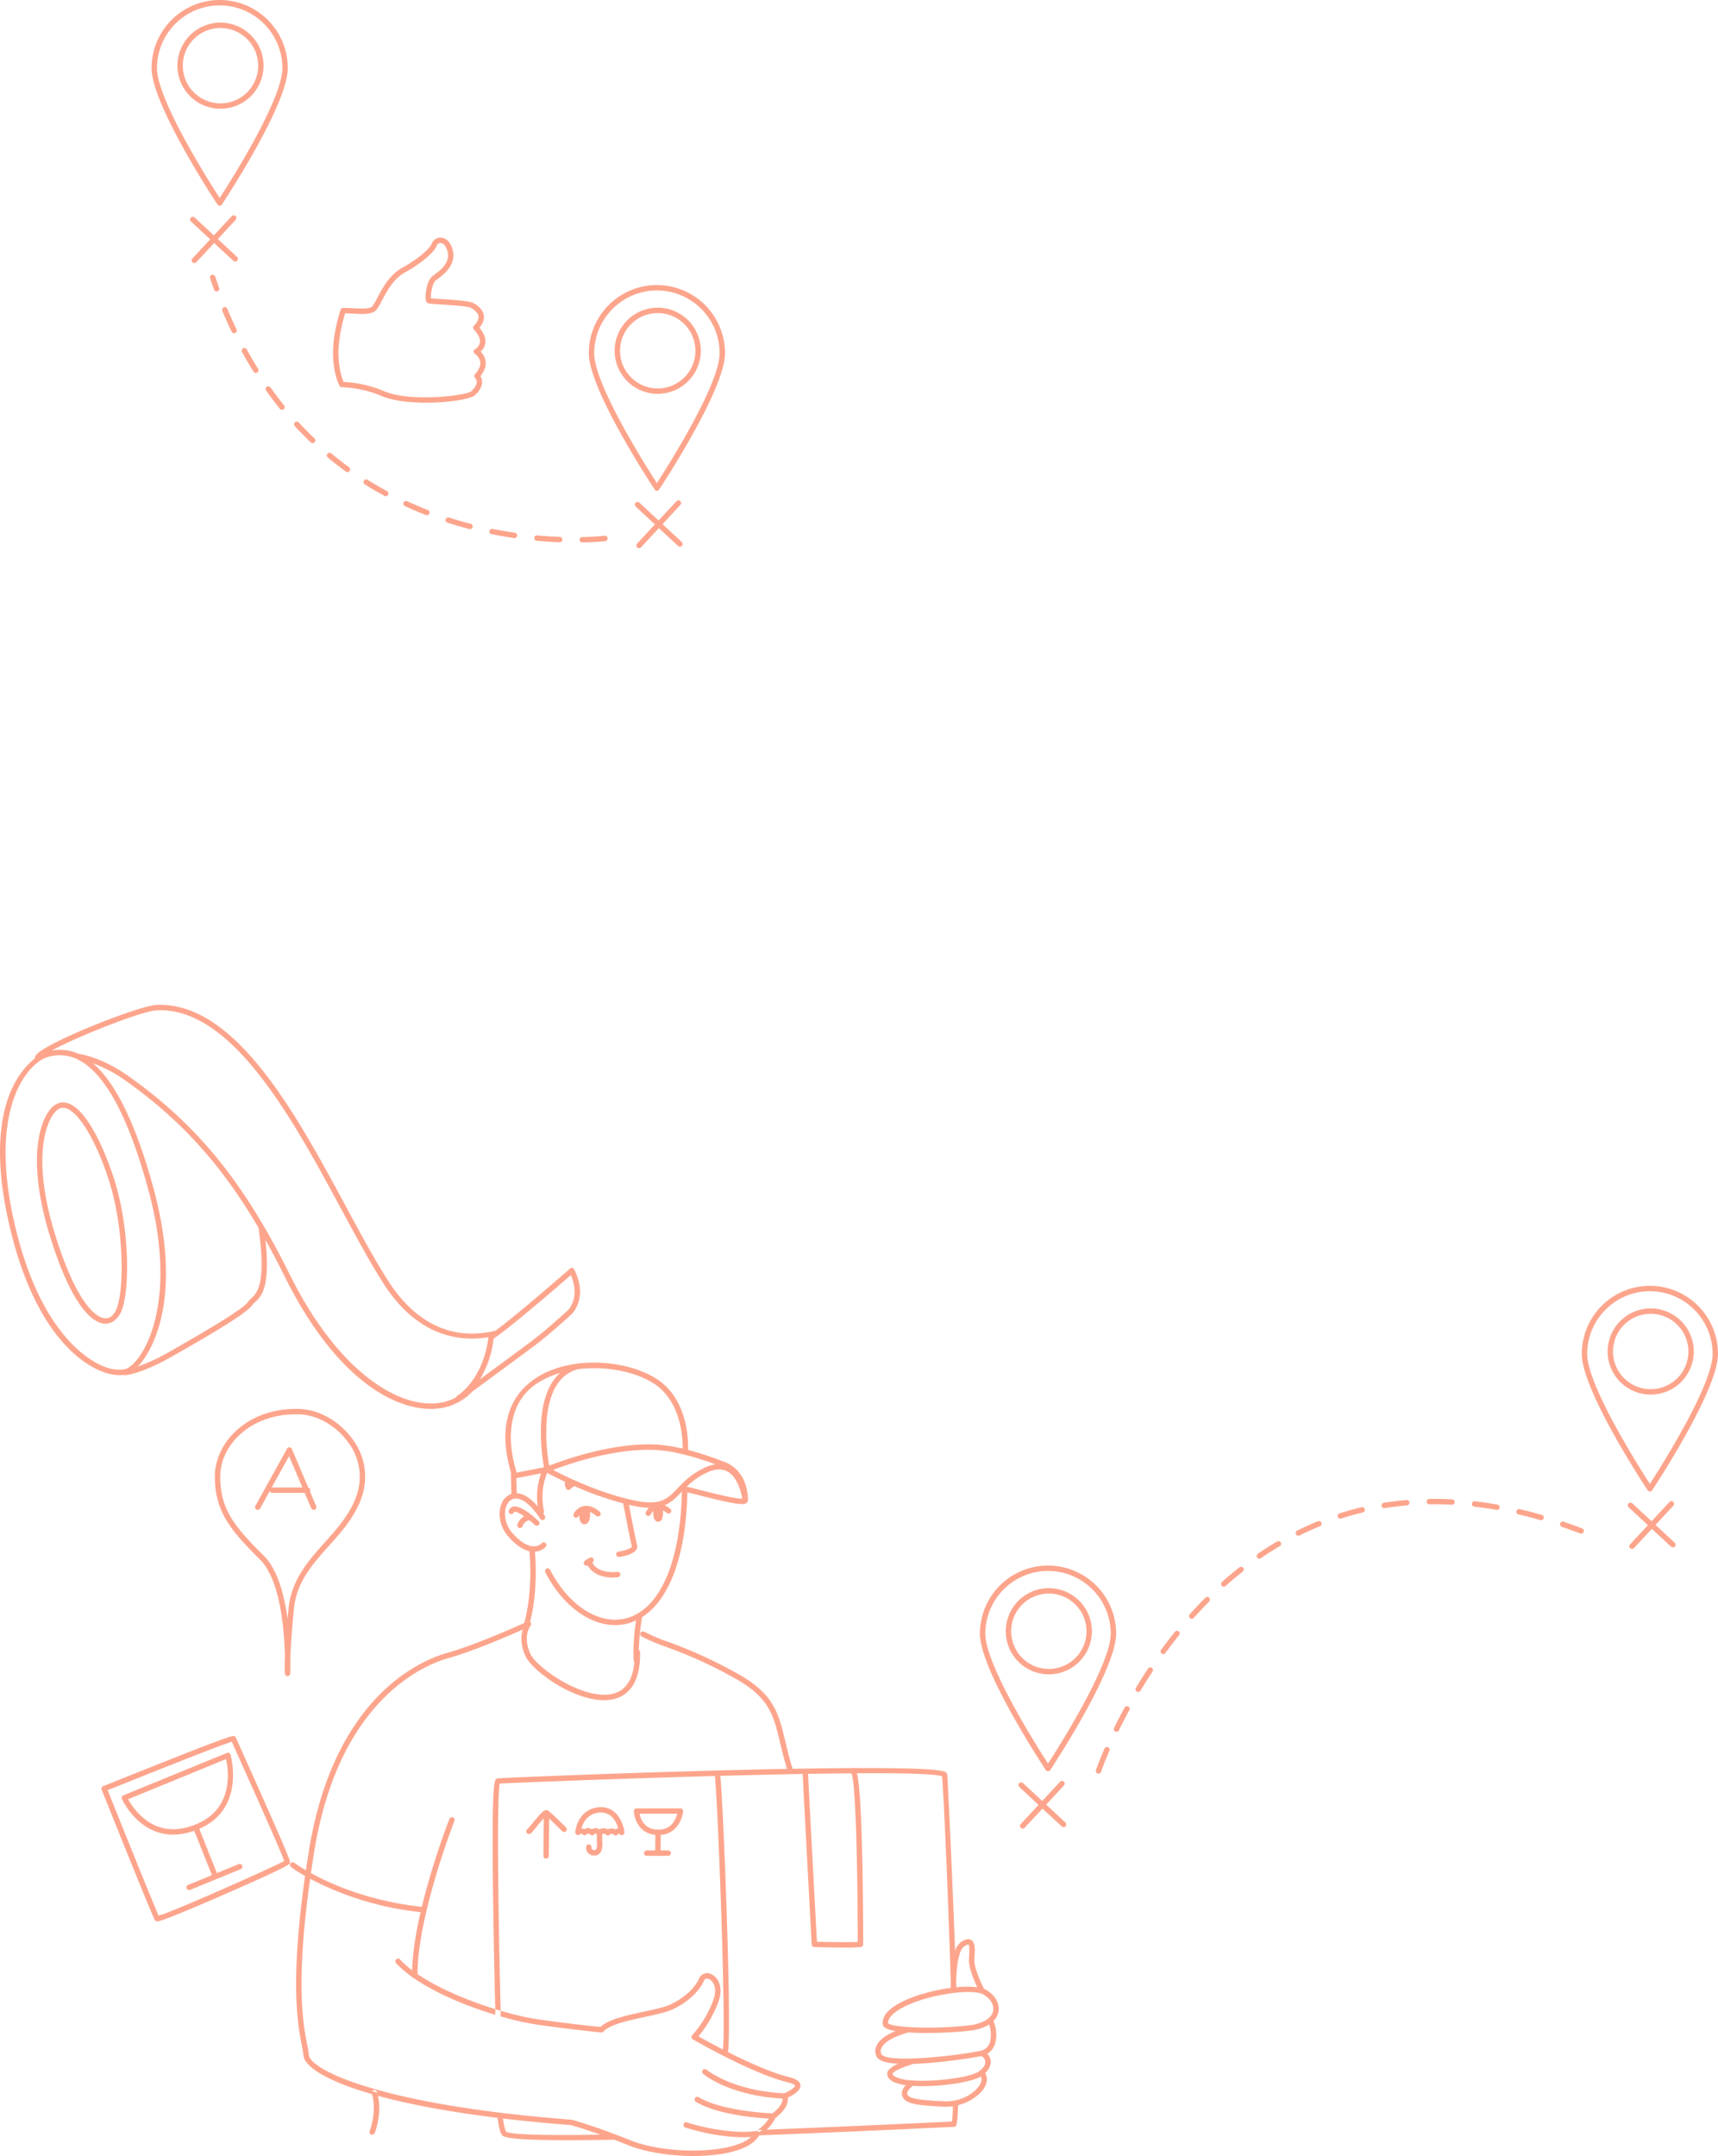 <svg xmlns="http://www.w3.org/2000/svg" xmlns:xlink="http://www.w3.org/1999/xlink" width="818.842" height="1027.494" viewBox="0 0 818.842 1027.494"><defs><clipPath id="clip-path"><rect id="Rectangle_69" data-name="Rectangle 69" width="337.789" height="378.114" fill="none"></rect></clipPath><clipPath id="clip-path-2"><rect id="Rectangle_71" data-name="Rectangle 71" width="351.783" height="258.696" fill="none"></rect></clipPath><clipPath id="clip-path-3"><rect id="Rectangle_73" data-name="Rectangle 73" width="273.313" height="261.244" fill="none"></rect></clipPath><clipPath id="clip-path-4"><rect id="Rectangle_81" data-name="Rectangle 81" width="71.652" height="127.34" fill="none"></rect></clipPath><clipPath id="clip-path-5"><rect id="Rectangle_84" data-name="Rectangle 84" width="276.454" height="192.561" fill="none"></rect></clipPath><clipPath id="clip-path-6"><rect id="Rectangle_86" data-name="Rectangle 86" width="89.862" height="88.308" transform="translate(0 0.001)" fill="none"></rect></clipPath></defs><g id="Group_9221" data-name="Group 9221" transform="translate(72.247 -1852.563)" opacity="0.514"><g id="Group_9182" data-name="Group 9182" transform="translate(65.98 2501.943)"><g id="Group_9181" data-name="Group 9181" clip-path="url(#clip-path)"><path id="Path_4167" data-name="Path 4167" d="M147.346,211.881c-8.271.6-11.066,8.042-11.389,11.893a1.285,1.285,0,0,0,2.239.962c.465-.518,1.509.241,1.509.241a1.3,1.3,0,0,0,.985.249,1.289,1.289,0,0,0,.858-.544c.168-.245.291-.262.343-.27a2.388,2.388,0,0,1,1.3.561,1.247,1.247,0,0,0,.942.308,1.288,1.288,0,0,0,.883-.455.9.9,0,0,1,.585-.387h.012a1.2,1.2,0,0,1,.614.254l.054,4.022c.094.759.092,2.661-.515,3.36a.626.626,0,0,1-.518.224,1.826,1.826,0,0,1-1.275-.36,1.445,1.445,0,0,1-.28-.964,1.286,1.286,0,0,0-2.555-.287,3.717,3.717,0,0,0,4.042,4.183c.037,0,.075,0,.114,0a3.181,3.181,0,0,0,2.411-1.107c1.52-1.747,1.173-4.993,1.139-5.219l-.049-3.853a1.443,1.443,0,0,1,1.8.3,1.142,1.142,0,0,0,.93.37,1.276,1.276,0,0,0,.914-.408c.75-.8,1.692-.132,1.953.086a1.231,1.231,0,0,0,.947.306,1.279,1.279,0,0,0,.882-.463c.223-.268.4-.366.488-.37a.632.632,0,0,1,.444.245,1.286,1.286,0,0,0,2.253-.986c-.509-4.38-3.709-12.479-12.062-11.893m4.124,10.587a4.256,4.256,0,0,0-2.046-.554,3.671,3.671,0,0,0-.661.068,3.748,3.748,0,0,0-1.255.469,3.811,3.811,0,0,0-1.315-.509,4.131,4.131,0,0,0-.621-.072,3.064,3.064,0,0,0-1.648.514,3.96,3.96,0,0,0-2.36-.521,2.876,2.876,0,0,0-1.287.494,4.483,4.483,0,0,0-1.365-.366c.747-2.677,2.852-7.123,8.622-7.544s8.04,4.549,8.874,7.515a2.945,2.945,0,0,0-1.312.5,3.814,3.814,0,0,0-3.626.01" fill="#fb4f20"></path><path id="Path_4168" data-name="Path 4168" d="M187.367,213.846a1.294,1.294,0,0,0-1.278-1.421H165.18a1.273,1.273,0,0,0-1.285,1.312,13.214,13.214,0,0,0,3.725,8.526,10.757,10.757,0,0,0,6.51,2.8l-.074,7.424h-4.033a1.285,1.285,0,0,0,0,2.57H180.24a1.285,1.285,0,1,0,0-2.57h-3.611l.074-7.4c7.566-.551,10.29-7.541,10.665-11.246M184.541,215c-.606,2.425-2.5,7.119-8,7.534-.14.011-.27.031-.414.036a12.82,12.82,0,0,1-1.783-.06,8.279,8.279,0,0,1-4.949-2.1A10.038,10.038,0,0,1,166.635,215Z" fill="#fb4f20"></path><path id="Path_4169" data-name="Path 4169" d="M155.983,99.723c-.093.012-8.964,1.239-11.923-4.451l.121-.075a1.286,1.286,0,1,0-1.364-2.181l-.638.4a1.153,1.153,0,0,0-.2.027,1.262,1.262,0,0,0-.6.476l-.76.476a1.28,1.28,0,0,0,1.261,2.226c2.492,4.581,7.9,5.827,11.923,5.827a17.932,17.932,0,0,0,2.566-.18,1.287,1.287,0,0,0-.38-2.545" fill="#fb4f20"></path><path id="Path_4170" data-name="Path 4170" d="M147.693,71.137c-.142-.136-3.534-3.338-7.324-2.846a7.069,7.069,0,0,0-5.124,3.643,1.286,1.286,0,0,0,2.18,1.365,8.039,8.039,0,0,1,.524-.738,5.767,5.767,0,0,0,.5,3.316,2.114,2.114,0,0,0,1.837,1.146,2.067,2.067,0,0,0,.292-.02c2.314-.328,2.553-3.517,2.415-5.829A9.926,9.926,0,0,1,145.918,73a1.286,1.286,0,0,0,1.775-1.86" fill="#fb4f20"></path><path id="Path_4171" data-name="Path 4171" d="M113.865,224.665a1.287,1.287,0,0,1-.594-2.427c.37-.331,1.46-1.673,2.345-2.761,4.205-5.177,5.7-6.8,7.214-6.026,1.224.609,6.508,5.828,8.723,8.044a1.285,1.285,0,0,1-1.819,1.816c-2.983-2.982-6.388-6.244-7.665-7.274a51.317,51.317,0,0,0-4.458,5.062c-2.344,2.886-2.769,3.361-3.433,3.526a1.25,1.25,0,0,1-.313.04" fill="#fb4f20"></path><path id="Path_4172" data-name="Path 4172" d="M122.06,236.369h-.012a1.286,1.286,0,0,1-1.274-1.3l.195-20.485a1.286,1.286,0,0,1,2.572.025l-.195,20.485a1.286,1.286,0,0,1-1.286,1.272" fill="#fb4f20"></path><path id="Path_4173" data-name="Path 4173" d="M106.352,68.634a2.885,2.885,0,0,0-2.079,1.877,1.287,1.287,0,0,0,2.409.9c.089-.238.166-.257.248-.276.848-.2,2.644.7,4.664,2.093a7.233,7.233,0,0,0-3.2,3.938,1.286,1.286,0,0,0,2.438.818c.043-.126,1.073-2.983,3.442-2.731.844.692,1.676,1.421,2.446,2.149a1.285,1.285,0,0,0,1.768-1.866c-1.93-1.831-8.505-7.733-12.132-6.906" fill="#fb4f20"></path><path id="Path_4174" data-name="Path 4174" d="M331.954,299.008a7.492,7.492,0,0,0-1.225-.576,1.241,1.241,0,0,0-.09-.311c-1.323-2.526-4.705-9.936-4.468-13.822l.047-.776c.246-3.88.457-7.232-1.6-8.408-1.78-1.017-4.022.492-4.758.989a8.615,8.615,0,0,0-2.875,4.262c-1.518-41.572-3.617-83.228-3.712-83.991a1.655,1.655,0,0,0-.764-1.18c-3.153-2.16-34.863-2.3-72.934-1.619-1.526-4.757-2.565-9.126-3.477-12.984-3.041-12.84-5.239-22.117-21.129-31.416a216.292,216.292,0,0,0-34.838-16.12,85.43,85.43,0,0,1-11.235-4.775A1.286,1.286,0,1,0,167.6,130.5a86.556,86.556,0,0,0,11.618,4.958,214.036,214.036,0,0,1,34.45,15.933c14.942,8.745,16.925,17.118,19.925,29.791.877,3.7,1.881,7.882,3.308,12.44-61.129,1.14-137.1,4.277-138.073,4.52-1.489.371-2.772.693-2.045,56.531.308,23.741.892,47.666,1.039,53.43.871.27,1.737.532,2.59.783-1.056-40.585-2-101.337-.433-108.278,5.817-.326,53.763-2.254,102.515-3.6,1.392,11.7,5.418,118.4,3.832,130.342-5.289-2.722-9.567-5.1-11.655-6.274a56.254,56.254,0,0,0,9.338-15.96c3.041-7.814-.355-12.489-3.379-13.723a4.1,4.1,0,0,0-5.58,1.981c-1.6,3.719-6.034,8.957-13.716,12.5-2.876,1.327-7.68,2.365-12.766,3.462-8.257,1.783-16.785,3.622-20.63,7.28-2.854-.289-15.336-1.586-29.9-3.666a132.5,132.5,0,0,1-17.625-4.067l.013.469v.07c-.007.267-.015.544-.021.815-.012.438-.024.875-.035,1.323a135.506,135.506,0,0,0,17.3,3.934c16.59,2.369,30.489,3.729,30.627,3.744a1.348,1.348,0,0,0,1.08-.42c3.028-3.363,11.9-5.278,19.73-6.969,5.229-1.128,10.167-2.193,13.3-3.639,8.344-3.853,13.22-9.666,15-13.824.536-1.241,1.965-.728,2.246-.615,2.082.851,4.323,4.327,1.956,10.411a51.5,51.5,0,0,1-9.883,16.31,1.285,1.285,0,0,0,.265,2.019c1.147.665,28.28,16.343,45.211,20.481,2.856.7,3.483,1.456,3.5,1.619.045.663-2.244,2.388-5.2,3.609-24.858-1.229-36.838-11.142-36.956-11.243a1.285,1.285,0,0,0-1.667,1.957c.5.43,12.477,10.4,37.813,11.815.323,3.009-3.588,6.175-4.75,7.04-3.257-.146-24.6-1.336-35.133-7.716a1.285,1.285,0,1,0-1.333,2.2c10.054,6.093,28.571,7.651,34.768,8.01a19.625,19.625,0,0,1-5.328,5.43l2.246-.086c-.576.475-1.1.859-1.522,1.153a1.3,1.3,0,0,0-1.3-.574c-.009,0-.089.015-.225.033a58.489,58.489,0,0,1-12.847-.019,99.465,99.465,0,0,1-20.1-4.13,1.286,1.286,0,0,0-.762,2.457c2.751.853,5.357,1.549,7.827,2.126a96.7,96.7,0,0,0,12.711,2.122c2.8.27,5.23.366,7.226.366,1.395,0,2.565-.046,3.535-.107-8.841,8.213-40.354,8.387-57.226,1.643-.417-.167-.826-.329-1.235-.491q-3.285-1.3-6.205-2.4c-13.192-4.978-20.614-6.939-20.7-6.96a1.173,1.173,0,0,0-.227-.04c-11.954-.92-22.892-2.006-32.894-3.214-.866-.1-1.735-.209-2.588-.316-32.891-4.107-55.263-9.536-69.435-14.647C15.215,337.589,9.215,332.857,9,330.009a44.511,44.511,0,0,0-.792-4.845c-1.889-9.623-5.662-28.922,1.385-79.172a145.732,145.732,0,0,0,52.632,15.886c-2.19,9.534-3.8,19.27-3.988,27.722a43.9,43.9,0,0,1-5.823-5.186,1.286,1.286,0,0,0-1.892,1.741,53.429,53.429,0,0,0,9.775,8.069c10.691,7.091,25.057,12.807,37.527,16.586.013-.561.026-1.007.035-1.332,0-.028,0-.062,0-.088,0-.125-.015-.575-.032-1.284-12.634-3.913-26.9-9.758-37.083-16.71a1.237,1.237,0,0,0,.043-.218c0-27.552,17.412-72.355,17.587-72.805a1.285,1.285,0,0,0-2.393-.938,360.686,360.686,0,0,0-13.164,41.924C37.733,256.617,19.6,248.577,9.974,243.281c.449-3.1.931-6.29,1.462-9.619,11.615-72.743,52.146-89.5,64.291-92.9,11.569-3.239,28.261-10.457,35.231-13.56-.879,2.781-1.288,7.149,1.3,12.73,3.541,7.617,26.578,24,41.957,20.451,5.918-1.36,12.916-6.36,12.638-22.446a1.214,1.214,0,0,0-.6-1.011,115.43,115.43,0,0,1,1.562-15.625,32.485,32.485,0,0,0,8.969-8.823c10.238-14.519,12.35-36.987,12.6-50.662,1.252.313,2.5.628,3.7.931,12.612,3.191,19.071,4.664,22.258,4.664a3.808,3.808,0,0,0,2.194-.477,1.691,1.691,0,0,0,.72-1.241,14.046,14.046,0,0,0-.207-3.187c-1.567-12.812-11.432-15.337-11.491-15.337a140.063,140.063,0,0,0-16.832-5.539c.158-4.507-.053-24.479-15.231-34.026C165.434,1.91,151.667-1,138.579.311a1.324,1.324,0,0,0-.589-.037c-.239.05-.465.122-.7.179-8.262,1.007-16.18,3.726-22.381,8.533-8.352,6.476-16.649,19.2-9.631,43.229.075,4.914.193,8.66.253,10.36a7.916,7.916,0,0,0-4.825,4.952c-1.558,4.085-1.067,10.489,3.539,15.6,3.436,3.806,6.745,6.053,9.877,6.763.09.88,1.817,18.459-2.485,34.2-5.364,2.419-24.069,10.7-36.605,14.206C62.516,141.795,20.753,159.005,8.9,233.256c-.476,2.99-.91,5.86-1.32,8.664a62.173,62.173,0,0,1-5.509-3.55A1.286,1.286,0,1,0,.5,240.412a67.728,67.728,0,0,0,6.673,4.245c-7.295,51.422-3.425,71.177-1.5,81a44.269,44.269,0,0,1,.751,4.545c.382,4.964,10.11,11.91,32.627,18.414,2.519,8.626-1.067,17.514-1.1,17.6a1.286,1.286,0,0,0,2.375.985c.156-.378,3.586-8.814,1.6-17.779,14.117,3.868,32.871,7.541,57,10.5.485,3.835,1.136,6.728,2.006,8.035.645.964,1.738,2.609,31.4,2.609,6.093,0,13.4-.069,22.143-.228,2.2.831,4.538,1.737,7.049,2.742,7.974,3.188,19.685,5.028,30.86,5.028,14.064,0,27.28-2.911,31.137-9.714l.238-.148c22.5-.858,49.148-1.994,80.732-3.472,6.826-.32,11.336-.532,11.8-.532a1.627,1.627,0,0,0,1.086-.5c.561-.635.895-4.2,1.055-9.873,7.387-1.894,13.224-7.06,13.7-11.694a5.656,5.656,0,0,0-.8-3.541c2.192-2.108,3.107-4.633,2.413-6.926a5.515,5.515,0,0,0-1.392-2.291,8.577,8.577,0,0,0,3.913-5.678,16.722,16.722,0,0,0-.978-9.973,8.517,8.517,0,0,0,2.326-4.2c.839-3.884-1.329-7.933-5.656-10.568M216.969,65.589a27.959,27.959,0,0,0-.227-3.133,13.341,13.341,0,0,1,.227,3.133m-8.442-13.666c4.922,2.752,6.6,10.387,7.036,12.952-3.045.132-14.24-2.691-21.853-4.617q-2.3-.582-4.3-1.083l-.3-.075.3-.295a33.871,33.871,0,0,1,9.247-6.368c3.887-1.829,7.206-2,9.867-.514m-19.663-7.834c3.473.892,6.719,1.892,9.426,2.8q1.442.481,2.655.914c.669.238,1.3.466,1.845.668a16.492,16.492,0,0,0-3.148.8,22.008,22.008,0,0,0-2.076.842,35.808,35.808,0,0,0-8.192,5.263q-.669.572-1.282,1.143-.669.623-1.287,1.239c-.211.209-.416.418-.619.625-.355.361-.7.719-1.038,1.073-.141.149-.283.3-.424.445-.206.217-.408.426-.608.636-4.509,4.7-7.946,7.669-19.875,5.19q-1.608-.334-3.21-.724c-.769-.186-1.536-.383-2.3-.586a148.609,148.609,0,0,1-18.338-6.293c-1.589-.655-3.106-1.308-4.533-1.942q-.585-.26-1.15-.515c-.856-.386-1.671-.763-2.451-1.129-2.518-1.181-4.627-2.236-6.192-3.044l-.675-.351c1.318-.506,3.111-1.168,5.276-1.907,9.024-3.082,24.556-7.516,39.516-7.689,1.011-.012,2.019-.009,3.023.02a66.653,66.653,0,0,1,12.065,1.666c.323.071.642.143.963.217.438.1.878.2,1.313.31s.879.22,1.315.332M131.919,5.6A16.8,16.8,0,0,1,135.7,3.622c.476-.179.961-.343,1.461-.484a61.267,61.267,0,0,1,7.776-.489c1.6,0,3.185.067,4.765.184a61.506,61.506,0,0,1,12.422,2.185,43.39,43.39,0,0,1,11,4.765,25.472,25.472,0,0,1,6.515,5.919c6.509,8.318,7.444,19.4,7.515,24.217.006.357.007.686.005.971-.341-.055-.755-.116-1.2-.178l-.207-.027a69.508,69.508,0,0,0-12.463-1.691c-19.866-.6-41.5,6.941-48.834,9.755-.339.13-.642.248-.919.357-.12-.674-.291-1.695-.473-2.989a89.2,89.2,0,0,1-.757-18.182c.689-9.42,3.19-16.264,7.448-20.5A16.744,16.744,0,0,1,131.919,5.6M105.26,36.707a39.292,39.292,0,0,1,.373-6.677c.987-7.516,4.112-13.572,9.34-18.035a32.076,32.076,0,0,1,8.435-5.088,42.784,42.784,0,0,1,5.307-1.981c-.078.07-.154.143-.231.215a20.685,20.685,0,0,0-1.808,1.9,22.521,22.521,0,0,0-1.4,1.859c-3.088,4.626-4.965,10.949-5.541,18.845a92.642,92.642,0,0,0,1.275,21.9c.015.083.029.161.043.233l-.175.035c-6.056,1.208-10.8,2.108-12.866,2.494-.063-.207-.111-.407-.173-.614-.528-1.786-.97-3.532-1.337-5.238a53.8,53.8,0,0,1-1.247-9.849m12.814,31.811c-3.386-3.937-6.805-6.1-9.98-6.274-.048-1.4-.127-3.915-.192-7.2,1.461-.272,5.866-1.1,11.786-2.272a32.783,32.783,0,0,0-1.614,15.745m-3.388,55.264a1.255,1.255,0,0,0-.249-.229c3.76-14.782,2.588-30.288,2.293-33.434a8.082,8.082,0,0,0,1.849-.318,7.371,7.371,0,0,0,3.315-2.036,1.285,1.285,0,1,0-1.975-1.645,5.061,5.061,0,0,1-3.573,1.459c-.038,0-.078,0-.118,0-2.94,0-6.419-2.134-10.071-6.184-3.878-4.3-4.324-9.6-3.044-12.953.474-1.241,1.634-3.365,4.08-3.629,3.429-.334,7.849,3.133,12.086,9.608a1.285,1.285,0,1,0,2.151-1.407c-.254-.388-.508-.76-.763-1.128a1.271,1.271,0,0,0,.395-1.194,30.579,30.579,0,0,1,1.509-18.14c1.385.749,4.408,2.342,8.531,4.277a4.207,4.207,0,0,0,.632,3.345,1.288,1.288,0,0,0,2.048-.013,4.114,4.114,0,0,1,1.894-1.258,156.76,156.76,0,0,0,23.133,8.186c.9,4.736,3.421,17.924,4.114,20.467a.251.251,0,0,1-.055.249c-.705,1.065-4.185,1.984-6.315,2.271a1.286,1.286,0,0,0,.342,2.549c1.072-.143,6.513-.982,8.117-3.4a2.8,2.8,0,0,0,.39-2.348c-.612-2.247-2.817-13.71-3.847-19.113q1.08.249,2.162.476a40.938,40.938,0,0,0,7.369.92,9.258,9.258,0,0,0-1.441,2.014,1.285,1.285,0,0,0,.518,1.743,1.265,1.265,0,0,0,.612.157,1.29,1.29,0,0,0,1.132-.674,6.344,6.344,0,0,1,1.226-1.643,10.807,10.807,0,0,0,.188,2.794c.454,1.982,1.534,2.277,2.137,2.277a1.951,1.951,0,0,0,1.5-.7c.856-.993.9-3.073.776-4.7a9.09,9.09,0,0,1,1.825,1.205,1.286,1.286,0,0,0,1.727-1.906,11.571,11.571,0,0,0-2.757-1.754c3.317-1.348,5.561-3.689,8.059-6.309l.189-.2c-.255,13.4-2.286,35.622-12.091,49.527-5.7,8.088-13.062,12.062-21.322,11.472-11.048-.785-22.307-9.871-29.382-23.716a1.279,1.279,0,0,0-1.664-.577c-.021.009-.045.007-.067.018a1.287,1.287,0,0,0-.56,1.731c7.483,14.64,19.551,24.26,31.491,25.107q.9.066,1.794.065a23.353,23.353,0,0,0,9.982-2.221,99.443,99.443,0,0,0-1.2,18.9,1.27,1.27,0,0,0,.379.833c-.753,8.7-4.264,13.833-10.487,15.264-13.716,3.16-35.936-12.33-39.05-19.03-3.87-8.333-.084-13.27.075-13.471a1.284,1.284,0,0,0,.017-1.6M39.177,347.24a1.259,1.259,0,0,1,.66-.505,1.275,1.275,0,0,1,1.606.85c.032.108.053.216.086.325q-1.2-.334-2.352-.67m63.893,19.3c-.637-.956-1.148-3.187-1.553-6.294q14.8,1.756,32.278,3.122c.777.21,5.709,1.574,14.131,4.572-32.442.51-43.28-.308-44.856-1.4m218.229-88.3c1.545-1.043,2.043-.89,2.043-.89.665.4.424,4.194.309,6.017l-.049.782c-.248,4.1,2.518,10.516,3.944,13.52a44.155,44.155,0,0,0-9.963.008q-.042-1.293-.084-2.593c.136-6.93,1.14-15.05,3.8-16.844m-53.7-82.243c2.156,3.384,2.977,50.406,3,80.083-4.366.276-15.75.013-19.459-.084-1.457-27.182-4.086-76.468-4.213-80,7.22-.123,14.132-.214,20.572-.264a1.262,1.262,0,0,0,.1.261M315.474,361.7c-1.493.058-4.981.221-11.1.506-29.766,1.393-55.3,2.491-77.175,3.341a19.084,19.084,0,0,0,4.164-5.6c1.36-.979,6.554-5.053,5.879-9.672,2.263-1.019,6.216-3.187,6.032-5.839-.163-2.379-3.189-3.39-5.448-3.942-8.515-2.081-19.963-7.316-29.121-11.936,1.955-10.357-2.053-117.1-3.638-131.62,13.376-.363,26.757-.679,39.294-.9.172,4.709,4.11,78.086,4.282,81.275a1.282,1.282,0,0,0,1.246,1.216c.489.014,8.209.238,14.553.238a73.056,73.056,0,0,0,7.63-.251,1.285,1.285,0,0,0,1.1-1.272c0-12.312-.15-71.54-2.973-81.533,21.707-.132,37.518.237,40.578,1.469.752,7.51,2.86,55.392,4.154,97.689-.023,1.175-.021,2.231-.008,3.106-9.291,1.232-19.851,4.3-26.194,8.294-4.444,2.8-6.539,5.813-6.224,8.964a2.357,2.357,0,0,0,.951,1.614,12.336,12.336,0,0,0,5.156,1.7c-5.029,2.051-8.124,4.527-9.23,7.407a5.567,5.567,0,0,0,.509,5.271c1.3,1.779,5.058,2.635,9.963,2.916a13.73,13.73,0,0,0-4.307,2.718,2.966,2.966,0,0,0-.9,2.3c.145,1.535,1.187,2.771,3.1,3.679a20.411,20.411,0,0,0,5.788,1.513,6.472,6.472,0,0,0-1.719,2.625,4.39,4.39,0,0,0,.652,3.819c1.969,2.58,7.489,3.26,19.114,3.815.349.016.7.024,1.044.024a22.86,22.86,0,0,0,3.3-.253,54.52,54.52,0,0,1-.453,7.327m14.1-19.786c-.33,3.216-4.832,7.566-11.084,9.341a21.472,21.472,0,0,1-2.518.536,20.661,20.661,0,0,1-4.266.241c-8.229-.392-15.736-.9-17.192-2.807a1.877,1.877,0,0,1-.184-1.7,7.6,7.6,0,0,1,2.526-2.856c1.476.1,3.024.15,4.628.15a105.476,105.476,0,0,0,14.5-1.069q1.311-.187,2.556-.4c4.821-.827,8.792-1.931,10.732-3.116a2.968,2.968,0,0,1,.3,1.684m-.022-5.135a10.243,10.243,0,0,1-1.037.859c-.146.108-.283.218-.439.323a6.969,6.969,0,0,1-.8.441,37.251,37.251,0,0,1-8.737,2.346c-.827.143-1.685.279-2.565.406a105,105,0,0,1-15.626,1.088c-.774-.009-1.526-.033-2.265-.067-.666-.03-1.32-.069-1.95-.121a22.272,22.272,0,0,1-7.274-1.546c-.705-.335-1.558-.882-1.64-1.58.263-1.234,4.407-3.028,9.984-4.738,6.108-.19,12.858-.862,18.663-1.6q1.33-.168,2.586-.339c5.3-.721,9.485-1.438,11.1-1.769a3.575,3.575,0,0,1,1.737,1.971c.406,1.341-.253,2.908-1.731,4.324m4.185-13.521a5.8,5.8,0,0,1-3.907,4.5,6.943,6.943,0,0,1-.7.193c-.561.117-1.177.236-1.818.356-1.92.359-4.168.728-6.633,1.084-.739.106-1.5.212-2.269.315q-1.27.171-2.589.334-.992.121-2,.239c-3.639.422-7.442.784-11.11,1.035-2.045.139-4.049.246-5.954.307-7.514.239-13.53-.209-14.785-1.919a3.065,3.065,0,0,1-.184-2.828c.692-1.8,3.33-4.948,12.891-7.673,2.724.179,5.723.261,8.8.261,4.072,0,8.27-.14,12.115-.372q1.329-.08,2.593-.174c2.2-.165,4.244-.359,6-.574a21.739,21.739,0,0,0,9.031-2.906,14.312,14.312,0,0,1,.517,7.826m1.365-14.228a5.894,5.894,0,0,1-1.48,2.735,8.306,8.306,0,0,1-.96.89,10.516,10.516,0,0,1-1.155.8,19.739,19.739,0,0,1-7.63,2.334c-1.872.228-3.8.417-5.753.572q-1.29.1-2.591.186c-3.677.234-7.373.349-10.867.36-2.014.007-3.959-.021-5.793-.08-1.58-.051-3.073-.125-4.459-.22-5.006-.344-8.568-.962-9.357-1.764-.152-2.561,2.648-4.886,5.047-6.4,6.158-3.876,16.241-6.7,24.946-7.882l.056-.008q1.248-.168,2.45-.291l.112-.011c5.886-.592,10.823-.346,12.953.952,3.364,2.046,5.081,5.047,4.481,7.828" fill="#fb4f20"></path></g></g><g id="Group_9186" data-name="Group 9186" transform="translate(394.813 2465.345)"><g id="Group_9185" data-name="Group 9185" clip-path="url(#clip-path-2)"><path id="Path_4182" data-name="Path 4182" d="M32.46,231.334a1.287,1.287,0,0,1-1.072-.575C30.107,228.824,0,183.179,0,165.774a32.46,32.46,0,0,1,64.921,0c0,17.4-30.108,63.05-31.39,64.985a1.284,1.284,0,0,1-1.071.575m0-95.448A29.922,29.922,0,0,0,2.572,165.774c0,14.853,24.426,53.471,29.888,61.919,5.462-8.449,29.889-47.07,29.889-61.919A29.923,29.923,0,0,0,32.46,135.886" fill="#fb4f20"></path><path id="Path_4183" data-name="Path 4183" d="M32.845,185.15a20.53,20.53,0,1,1,20.53-20.53,20.553,20.553,0,0,1-20.53,20.53m0-38.488A17.958,17.958,0,1,0,50.8,164.62a17.978,17.978,0,0,0-17.958-17.958" fill="#fb4f20"></path><path id="Path_4184" data-name="Path 4184" d="M20.368,258.7a1.286,1.286,0,0,1-.942-2.161l18.763-20.2a1.285,1.285,0,1,1,1.883,1.75l-18.762,20.2a1.282,1.282,0,0,1-.942.411" fill="#fb4f20"></path><path id="Path_4185" data-name="Path 4185" d="M39.847,257.979a1.28,1.28,0,0,1-.875-.344L18.777,238.872a1.285,1.285,0,1,1,1.75-1.883l20.195,18.762a1.286,1.286,0,0,1-.875,2.228" fill="#fb4f20"></path><path id="Path_4186" data-name="Path 4186" d="M319.322,98.02a1.286,1.286,0,0,1-1.071-.575c-1.282-1.935-31.389-47.58-31.389-64.985a32.46,32.46,0,0,1,64.921,0c0,17.405-30.108,63.05-31.39,64.985a1.286,1.286,0,0,1-1.071.575m0-95.448A29.922,29.922,0,0,0,289.434,32.46c0,14.85,24.426,53.47,29.888,61.919,5.462-8.449,29.889-47.069,29.889-61.919A29.922,29.922,0,0,0,319.322,2.572" fill="#fb4f20"></path><path id="Path_4187" data-name="Path 4187" d="M319.707,51.836a20.53,20.53,0,1,1,20.53-20.53,20.554,20.554,0,0,1-20.53,20.53m0-38.488a17.958,17.958,0,1,0,17.958,17.958,17.978,17.978,0,0,0-17.958-17.958" fill="#fb4f20"></path><path id="Path_4188" data-name="Path 4188" d="M310.807,125.4a1.286,1.286,0,0,1-.942-2.161l18.763-20.2a1.285,1.285,0,1,1,1.883,1.75l-18.762,20.2a1.282,1.282,0,0,1-.942.411" fill="#fb4f20"></path><path id="Path_4189" data-name="Path 4189" d="M330.287,124.68a1.279,1.279,0,0,1-.875-.344l-20.195-18.763a1.285,1.285,0,1,1,1.75-1.883l20.195,18.762a1.286,1.286,0,0,1-.875,2.228" fill="#fb4f20"></path><path id="Path_4190" data-name="Path 4190" d="M56.51,232.479a1.287,1.287,0,0,1-1.217-1.7c.054-.157,1.343-3.926,4.067-10.2a1.286,1.286,0,1,1,2.359,1.023c-2.678,6.169-3.978,9.97-3.992,10.007a1.286,1.286,0,0,1-1.217.872m8.577-19.934a1.267,1.267,0,0,1-.565-.131,1.286,1.286,0,0,1-.588-1.721c1.585-3.233,3.267-6.485,5-9.664a1.286,1.286,0,1,1,2.258,1.23c-1.715,3.147-3.38,6.366-4.95,9.567a1.285,1.285,0,0,1-1.155.719m10.351-19.006a1.286,1.286,0,0,1-1.1-1.948c1.873-3.116,3.826-6.21,5.8-9.2a1.286,1.286,0,0,1,2.143,1.421c-1.957,2.954-3.889,6.017-5.743,9.1a1.284,1.284,0,0,1-1.1.624m11.949-18.03a1.286,1.286,0,0,1-1.038-2.044c2.144-2.938,4.37-5.841,6.618-8.63a1.286,1.286,0,0,1,2,1.614c-2.223,2.757-4.424,5.627-6.543,8.532a1.285,1.285,0,0,1-1.04.528m13.576-16.825a1.285,1.285,0,0,1-.958-2.143c2.431-2.721,4.943-5.383,7.465-7.912a1.286,1.286,0,0,1,1.821,1.816c-2.489,2.5-4.968,5.123-7.37,7.81a1.281,1.281,0,0,1-.958.429m15.26-15.292a1.285,1.285,0,0,1-.856-2.244c2.712-2.423,5.516-4.778,8.331-7a1.286,1.286,0,0,1,1.593,2.019c-2.775,2.188-5.538,4.509-8.211,6.9a1.281,1.281,0,0,1-.857.327m16.968-13.353a1.286,1.286,0,0,1-.729-2.346c3.007-2.066,6.1-4.034,9.177-5.852a1.286,1.286,0,0,1,1.306,2.216c-3.031,1.786-6.068,3.723-9.026,5.756a1.281,1.281,0,0,1-.728.226m18.588-10.951a1.286,1.286,0,0,1-.572-2.438c3.248-1.611,6.585-3.117,9.921-4.474a1.286,1.286,0,0,1,.969,2.382c-3.276,1.333-6.556,2.812-9.747,4.4a1.282,1.282,0,0,1-.571.134m134.8-.99a1.317,1.317,0,0,1-.457-.084c-2.923-1.112-5.872-2.172-8.763-3.151a1.285,1.285,0,0,1,.825-2.435c2.92.988,5.9,2.059,8.853,3.181a1.287,1.287,0,0,1-.458,2.489M267.463,111.7a1.242,1.242,0,0,1-.355-.05c-3.468-1-6.963-1.907-10.388-2.707a1.286,1.286,0,1,1,.584-2.5c3.468.809,7.006,1.731,10.513,2.74a1.285,1.285,0,0,1-.354,2.521m-95.713-.733a1.286,1.286,0,0,1-.393-2.51c3.433-1.1,6.959-2.086,10.481-2.927a1.286,1.286,0,1,1,.6,2.5c-3.458.826-6.92,1.792-10.29,2.874a1.29,1.29,0,0,1-.394.062m74.683-4.162a1.311,1.311,0,0,1-.223-.02c-3.557-.627-7.127-1.15-10.611-1.556a1.286,1.286,0,0,1,.3-2.555c3.533.412,7.154.943,10.759,1.579a1.286,1.286,0,0,1-.222,2.552m-53.723-.841a1.286,1.286,0,0,1-.2-2.556c3.547-.568,7.179-1.012,10.795-1.32a1.285,1.285,0,1,1,.218,2.561c-3.552.3-7.121.74-10.607,1.3a1.3,1.3,0,0,1-.2.017m32.277-1.639-.068,0c-3.6-.187-7.206-.26-10.709-.2h-.02a1.286,1.286,0,0,1-.02-2.572c3.561-.053,7.222.017,10.883.209a1.286,1.286,0,0,1-.066,2.57" fill="#fb4f20"></path></g></g><g id="Group_9190" data-name="Group 9190" transform="translate(0 1852.563)"><g id="Group_9189" data-name="Group 9189" clip-path="url(#clip-path-3)"><path id="Path_4195" data-name="Path 4195" d="M130.786,191.9c-7.4,0-14.964-.779-20.143-2.779l-.727-.282a53.609,53.609,0,0,0-19.231-4.293A1.283,1.283,0,0,1,89.6,183.9c-.141-.251-3.454-6.257-3.077-17.562.294-8.822,3.427-18.31,3.559-18.71a1.287,1.287,0,0,1,1.114-.875,35.753,35.753,0,0,1,4.5.113c3.3.207,8.287.517,9.5-.849a24.511,24.511,0,0,0,2.244-3.815c2.34-4.443,5.879-11.16,11.778-14.437,8.143-4.525,13.348-9.252,14.281-11.583a4.5,4.5,0,0,1,4.126-2.949c.022,0,.044,0,.065,0,2.155,0,4.084,1.5,5.173,4.01,3.582,8.285-3.537,13.533-6.576,15.772-.3.224-.575.423-.805.6-1.717,1.335-2.548,6.83-2.312,8.569.8.073,2.377.174,3.912.272,7.745.5,14.3.984,16.1,1.881,1.37.682,4.617,2.629,5.15,5.889.319,1.95-.379,3.947-2.076,5.949,1.19,1.379,3.1,4.091,2.826,7.071a6.615,6.615,0,0,1-2.25,4.328,8.047,8.047,0,0,1,2.375,4.56c.313,2.32-.515,4.7-2.461,7.1a5.322,5.322,0,0,1,.786,2.706c.039,2.086-1.076,4.221-3.313,6.341-2.055,1.948-12.562,3.626-23.428,3.626m-39.241-9.894a56.032,56.032,0,0,1,19.3,4.436l.723.281c12.973,5.01,38.749,1.7,40.876-.316,1.666-1.58,2.534-3.11,2.51-4.426a2.745,2.745,0,0,0-.729-1.831,1.284,1.284,0,0,1-.1-1.835c1.909-2.074,2.759-4.033,2.526-5.82a6.1,6.1,0,0,0-2.557-3.871,1.288,1.288,0,0,1-.026-2.156,4.744,4.744,0,0,0,2.444-3.459c.25-2.752-2.529-5.529-2.847-5.836a1.25,1.25,0,0,1-.24-.318,1.419,1.419,0,0,1,.175-1.6c1.675-1.685,2.411-3.238,2.185-4.615-.353-2.149-2.97-3.609-3.763-4.005-1.475-.739-10.685-1.331-15.111-1.615a48.6,48.6,0,0,1-4.864-.4,1.908,1.908,0,0,1-1.347-1.672c-.48-2.273.42-9.2,3.2-11.364.246-.192.536-.407.858-.644,4.118-3.033,8.3-6.768,5.741-12.681-.666-1.542-1.717-2.459-2.813-2.459h-.028a1.954,1.954,0,0,0-1.774,1.333c-1.327,3.315-7.523,8.49-15.42,12.876-5.23,2.9-8.422,8.965-10.753,13.389a24.5,24.5,0,0,1-2.6,4.323c-2.047,2.3-7.112,1.988-11.581,1.708-1.207-.073-2.367-.147-3.274-.147A73.472,73.472,0,0,0,89.1,166.418c-.285,8.527,1.678,13.851,2.448,15.59" fill="#fb4f20"></path><path id="Path_4196" data-name="Path 4196" d="M240.853,233.868a1.281,1.281,0,0,1-1.071-.575c-1.282-1.934-31.39-47.578-31.39-64.983a32.46,32.46,0,0,1,64.921,0c0,17.4-30.107,63.049-31.389,64.983a1.281,1.281,0,0,1-1.071.575m0-95.447a29.924,29.924,0,0,0-29.889,29.889c0,14.852,24.427,53.469,29.889,61.919,5.462-8.45,29.888-47.067,29.888-61.919a29.923,29.923,0,0,0-29.888-29.889" fill="#fb4f20"></path><path id="Path_4197" data-name="Path 4197" d="M241.238,187.684a20.529,20.529,0,1,1,20.529-20.529,20.553,20.553,0,0,1-20.529,20.529m0-38.488A17.959,17.959,0,1,0,259.2,167.155,17.979,17.979,0,0,0,241.238,149.2" fill="#fb4f20"></path><path id="Path_4198" data-name="Path 4198" d="M32.461,98.018a1.284,1.284,0,0,1-1.072-.575C30.108,95.509,0,49.862,0,32.458a32.461,32.461,0,0,1,64.922,0c0,17.4-30.108,63.051-31.39,64.985a1.281,1.281,0,0,1-1.071.575m0-95.449A29.923,29.923,0,0,0,2.572,32.458C2.572,47.309,27,85.929,32.461,94.379c5.462-8.45,29.889-47.07,29.889-61.921A29.924,29.924,0,0,0,32.461,2.569" fill="#fb4f20"></path><path id="Path_4199" data-name="Path 4199" d="M32.846,51.832A20.528,20.528,0,1,1,53.376,31.3a20.553,20.553,0,0,1-20.53,20.529m0-38.486A17.958,17.958,0,1,0,50.8,31.3,17.979,17.979,0,0,0,32.846,13.346" fill="#fb4f20"></path><path id="Path_4200" data-name="Path 4200" d="M20.369,125.38a1.285,1.285,0,0,1-.942-2.16L38.19,103.026a1.285,1.285,0,1,1,1.883,1.75L21.311,124.97a1.285,1.285,0,0,1-.942.41" fill="#fb4f20"></path><path id="Path_4201" data-name="Path 4201" d="M39.847,124.664a1.278,1.278,0,0,1-.875-.343L18.777,105.558a1.285,1.285,0,1,1,1.75-1.883l20.195,18.762a1.285,1.285,0,0,1-.875,2.227" fill="#fb4f20"></path><path id="Path_4202" data-name="Path 4202" d="M232.338,261.244a1.285,1.285,0,0,1-.942-2.16l18.763-20.2a1.285,1.285,0,1,1,1.883,1.75l-18.762,20.2a1.286,1.286,0,0,1-.942.41" fill="#fb4f20"></path><path id="Path_4203" data-name="Path 4203" d="M251.816,260.528a1.278,1.278,0,0,1-.875-.343l-20.195-18.763a1.285,1.285,0,1,1,1.75-1.883L252.691,258.3a1.285,1.285,0,0,1-.875,2.227" fill="#fb4f20"></path><path id="Path_4204" data-name="Path 4204" d="M205.289,258.526a1.285,1.285,0,0,1-.027-2.57c6.66-.138,10.612-.617,10.651-.624a1.286,1.286,0,0,1,.316,2.553c-.164.019-4.107.5-10.914.641Zm-10.813-.1h-.05c-3.586-.136-7.24-.375-10.86-.709a1.287,1.287,0,0,1-1.162-1.4,1.271,1.271,0,0,1,1.4-1.162c3.575.331,7.182.567,10.722.7a1.285,1.285,0,0,1-.048,2.57m-21.525-1.984a1.5,1.5,0,0,1-.188-.012c-3.61-.528-7.217-1.155-10.719-1.865a1.285,1.285,0,1,1,.511-2.519c3.457.7,7.017,1.318,10.58,1.839a1.285,1.285,0,0,1-.184,2.557m-21.184-4.277a1.354,1.354,0,0,1-.325-.042c-3.531-.921-7.046-1.942-10.446-3.038a1.286,1.286,0,0,1,.789-2.449c3.354,1.082,6.82,2.091,10.306,3a1.287,1.287,0,0,1-.324,2.532m-20.558-6.634a1.3,1.3,0,0,1-.466-.088c-3.383-1.318-6.752-2.749-10.015-4.254a1.286,1.286,0,0,1,1.078-2.335c3.215,1.483,6.535,2.894,9.87,4.191a1.287,1.287,0,0,1-.467,2.486m-19.6-9.057a1.261,1.261,0,0,1-.611-.157c-3.185-1.724-6.346-3.57-9.4-5.486a1.286,1.286,0,0,1,1.368-2.177c3,1.888,6.115,3.7,9.252,5.4a1.286,1.286,0,0,1-.613,2.417M93.344,224.979a1.285,1.285,0,0,1-.754-.245c-2.938-2.131-5.828-4.38-8.588-6.68a1.286,1.286,0,1,1,1.647-1.975c2.716,2.264,5.56,4.476,8.452,6.575a1.285,1.285,0,0,1-.757,2.325M76.766,211.173a1.285,1.285,0,0,1-.887-.353c-2.6-2.482-5.169-5.092-7.622-7.758a1.285,1.285,0,0,1,1.891-1.741c2.416,2.624,4.941,5.194,7.506,7.636a1.285,1.285,0,0,1-.888,2.216M62.158,195.3a1.286,1.286,0,0,1-1-.477c-2.254-2.792-4.462-5.707-6.561-8.664a1.286,1.286,0,0,1,2.1-1.49c2.068,2.915,4.244,5.789,6.465,8.538a1.285,1.285,0,0,1-.193,1.808,1.271,1.271,0,0,1-.806.285M49.671,177.721a1.283,1.283,0,0,1-1.092-.6c-1.9-3.043-3.739-6.2-5.477-9.379a1.286,1.286,0,0,1,2.256-1.235c1.715,3.139,3.533,6.253,5.4,9.254a1.286,1.286,0,0,1-1.09,1.965M39.316,158.8a1.286,1.286,0,0,1-1.161-.732c-1.54-3.217-3.032-6.55-4.433-9.907a1.286,1.286,0,0,1,2.373-.992c1.384,3.317,2.857,6.611,4.379,9.79a1.288,1.288,0,0,1-1.158,1.841M30.988,138.9a1.29,1.29,0,0,1-1.209-.848q-.97-2.678-1.9-5.434a1.285,1.285,0,0,1,2.438-.816q.915,2.724,1.877,5.372a1.284,1.284,0,0,1-.77,1.647,1.248,1.248,0,0,1-.438.079" fill="#fb4f20"></path></g></g><g id="Group_9206" data-name="Group 9206" transform="translate(30.154 2524)"><g id="Group_9205" data-name="Group 9205" clip-path="url(#clip-path-4)"><path id="Path_4239" data-name="Path 4239" d="M34.655,127.34a1.287,1.287,0,0,1-1.282-1.179,74.387,74.387,0,0,1,.027-7.594c-.238-12.394-2-36.88-11.838-46.72C8.193,58.48,0,49.421,0,32.36c0-7.843,3.4-15.448,9.583-21.414C17.314,3.48,28.29-.412,40.5.035,49.933.366,59.939,6.216,66,14.937A29.656,29.656,0,0,1,70.1,41.758c-3.149,9.445-9.545,16.6-15.73,23.511-7.941,8.878-15.441,17.264-16.7,30.161-1.047,10.733-1.5,18.039-1.682,22.805.081,4.442-.034,7.434-.052,7.874a1.288,1.288,0,0,1-1.259,1.231ZM38.679,2.574c-10.8,0-20.448,3.6-27.31,10.223C5.7,18.273,2.572,25.22,2.572,32.36c0,16.078,7.518,24.38,20.809,37.669,6.554,6.555,9.747,18.693,11.279,30.008q.206-2.3.455-4.856c1.341-13.736,9.475-22.83,17.342-31.626,6.011-6.72,12.227-13.67,15.207-22.611A27.139,27.139,0,0,0,63.883,16.4C58.273,8.326,49.061,2.909,40.412,2.6c-.58-.02-1.16-.03-1.733-.03" fill="#fb4f20"></path><path id="Path_4240" data-name="Path 4240" d="M48.312,46.359l-2.979-7a1.25,1.25,0,0,0,.181-.619,1.269,1.269,0,0,0-.964-1.221L36.709,19.091a1.286,1.286,0,0,0-1.118-.78,1.324,1.324,0,0,0-1.19.661L19.316,46.24a1.286,1.286,0,0,0,2.25,1.245l4.628-8.366a1.27,1.27,0,0,0,1.209.907H42.822l3.123,7.34a1.286,1.286,0,0,0,1.184.782,1.285,1.285,0,0,0,1.183-1.789M27.4,37.454a1.251,1.251,0,0,0-.324.065l8.3-15,6.352,14.931Z" fill="#fb4f20"></path></g></g><g id="Group_9212" data-name="Group 9212" transform="translate(-72.247 2331.439)"><g id="Group_9211" data-name="Group 9211" clip-path="url(#clip-path-5)"><path id="Path_4252" data-name="Path 4252" d="M273.684,126.115a1.284,1.284,0,0,0-.9-.686,1.3,1.3,0,0,0-1.1.295c-.271.237-24.662,21.579-35.434,29.509-13.059,3.326-34.078,3.005-51.245-23.716-6.325-9.845-13.029-22.274-20.127-35.434C141.427,52.6,112.254-1.579,74.714.036,65.963.4,21.222,18.25,17.2,23.951a2.754,2.754,0,0,0-.644,1.653C7.887,32.423-7.878,52.724,4.67,105.928c11.986,50.815,34.331,64.9,43.383,68.6a23.968,23.968,0,0,0,8.871,1.952,13.766,13.766,0,0,0,2.011-.157,1.27,1.27,0,0,0,.629.18l.081,0c.3-.018,7.525-.546,21.925-8.684,24.939-14.1,36.9-21.772,38.783-24.885a5.868,5.868,0,0,1,1.08-1.119c2.9-2.594,7.584-6.791,5.085-29.788,3.073,5.49,6.109,11.26,9.134,17.365,23.311,47.039,50.685,63.17,69.626,63.169a30.154,30.154,0,0,0,6.348-.653,25.905,25.905,0,0,0,13.462-7.586c8.892-6.524,25.157-18.483,29.982-22.124,7.663-5.78,17.253-14.673,17.361-14.773.331-.314,8.006-7.847,1.253-21.31m-212.5,46.8a5.274,5.274,0,0,1-.9.446,7.639,7.639,0,0,1-1.239.351,10.372,10.372,0,0,1-1.3.171,19.842,19.842,0,0,1-8.717-1.73c-6.775-2.769-29.814-15.769-41.853-66.813-11.823-50.128,2.322-72,11.566-78.461a13.721,13.721,0,0,1,3.59-1.868l.008,0a20.59,20.59,0,0,1,5.962-1,18.576,18.576,0,0,1,3.2.252,19.439,19.439,0,0,1,4.961,1.5c.487.221.974.445,1.456.707,12.519,6.827,23.571,27.662,32.849,61.929,13.71,50.635-.532,78.808-9.577,84.519M119.718,139.9a7.678,7.678,0,0,0-1.564,1.705c-1.576,2.6-14.31,10.672-37.85,23.977a88.1,88.1,0,0,1-14.563,6.767c8.392-8.943,20.864-35.279,7.5-84.625-8.2-30.3-17.915-50.383-28.922-59.874A66.006,66.006,0,0,1,60.236,36.4c26.01,18.523,45.266,39.669,62.973,69.841,3.9,27.036-.884,31.32-3.491,33.654m99.1,45.825-1.153.846a1.24,1.24,0,0,0-.4.543,23.237,23.237,0,0,1-6.182,2.283c-19.262,4.141-49.344-13.15-73.128-61.146-4.058-8.189-8.135-15.8-12.3-22.915q-.873-1.494-1.753-2.956c-.591-.986-1.185-1.958-1.78-2.925-17-27.611-35.679-47.54-60.4-65.144-9.5-6.768-17.761-9.83-24.486-11.031q-.669-.294-1.344-.543-1.026-.375-2.066-.645a21.22,21.22,0,0,0-2.531-.484,21.532,21.532,0,0,0-6.644.181C37.281,14.923,67.686,2.9,74.82,2.605c35.839-1.562,64.685,51.844,87.8,94.7,7.121,13.2,13.848,25.675,20.226,35.6,16.149,25.134,35.995,27.764,49.9,25.484-.129,1.573-1.765,17.97-13.922,27.333m51.847-40.171c-.1.088-9.591,8.892-17.148,14.593-4.236,3.195-14.791,10.967-23.361,17.261l-1.424,1.046a47.285,47.285,0,0,0,6.532-19.38c.77-.51,1.676-1.153,2.687-1.9.793-.586,1.656-1.243,2.567-1.947q1.532-1.185,3.238-2.547c10.13-8.092,24.021-20.137,28.332-23.893,4.613,10.725-1.178,16.529-1.423,16.767" fill="#fb4f20"></path><path id="Path_4253" data-name="Path 4253" d="M32.319,46.867a7.232,7.232,0,0,0-2.662-.348,6.617,6.617,0,0,0-1.271.212,6.855,6.855,0,0,0-1.217.44,7.774,7.774,0,0,0-1.408.862c-6.123,4.69-14.238,24.275-1.127,64.822,10.877,33.64,20.608,38.931,25.44,39.092.081,0,.16,0,.241,0a6.861,6.861,0,0,0,1.645-.223,6.727,6.727,0,0,0,1.221-.428,7.285,7.285,0,0,0,1.162-.671,10.652,10.652,0,0,0,3.607-4.882c4.108-10.321,3.635-39.371-3.131-61.356-4.775-15.52-13.533-34.659-22.5-37.524M55.56,144.8a9.622,9.622,0,0,1-1.875,3.054,5.477,5.477,0,0,1-1.109.9,4.412,4.412,0,0,1-2.417.628c-2.612-.086-11.994-3.032-23.079-37.312C13.942,71.43,22.8,53.538,27.324,50.073c.152-.116.306-.209.46-.305a4.58,4.58,0,0,1,1.2-.532,4.057,4.057,0,0,1,1.083-.163c.067,0,.137.014.2.018a4.876,4.876,0,0,1,1.27.225c6.4,2.045,14.962,16.779,20.825,35.83,6.506,21.146,7.07,49.922,3.2,59.651" fill="#fb4f20"></path></g></g><g id="Group_9216" data-name="Group 9216" transform="translate(-23.881 2679.887)"><g id="Group_9215" data-name="Group 9215" clip-path="url(#clip-path-6)"><path id="Path_4268" data-name="Path 4268" d="M67.86,9.266C65.828,4.735,64.223,1.155,64.1.854A1.345,1.345,0,0,0,63.4.1c-.868-.4-1.493-.671-56.968,21.555C3.168,22.963,1.085,23.8.851,23.883A1.291,1.291,0,0,0,.09,25.571C7.4,43.864,24.515,86.543,25.482,87.777a1.429,1.429,0,0,0,1.177.531,2.75,2.75,0,0,0,.5-.052C31.077,87.535,55.4,76.9,60.236,74.777,89.355,61.988,89.618,61.14,89.811,60.521c.254-.819.421-1.36-21.951-51.255M27.244,85.611C24.879,80.383,11.908,48.2,2.957,25.816c.983-.392,2.506-1,4.435-1.776,12.335-4.941,48.5-19.432,54.729-21.3.5,1.127,1.5,3.358,3.392,7.581C71.541,23.76,85.209,54.243,87.1,59.582,81.05,62.85,34.187,83.757,27.244,85.611" fill="#fb4f20"></path><path id="Path_4269" data-name="Path 4269" d="M67.07,61.757a1.288,1.288,0,0,0-1.679-.7L55.013,65.321,46.6,44.209c.206-.09.411-.17.618-.263C68.744,34.237,61.573,9.148,61.5,8.9a1.286,1.286,0,0,0-1.72-.823L10.438,28.283a1.286,1.286,0,0,0-.689,1.709c.2.46,5.1,11.307,15.93,15.453A23.655,23.655,0,0,0,34.2,47.007a29.774,29.774,0,0,0,10-1.853L52.635,66.3,41.3,70.956a1.286,1.286,0,0,0,.977,2.379l24.093-9.9a1.287,1.287,0,0,0,.7-1.679M45.643,41.822q-1.206.524-2.391.943c-5.993,2.113-11.578,2.216-16.632.286-7.829-2.987-12.369-10.1-13.916-12.919L59.38,11.013c1.142,5.15,3.7,22.958-13.224,30.589-.172.078-.342.146-.513.22" fill="#fb4f20"></path></g></g></g></svg>